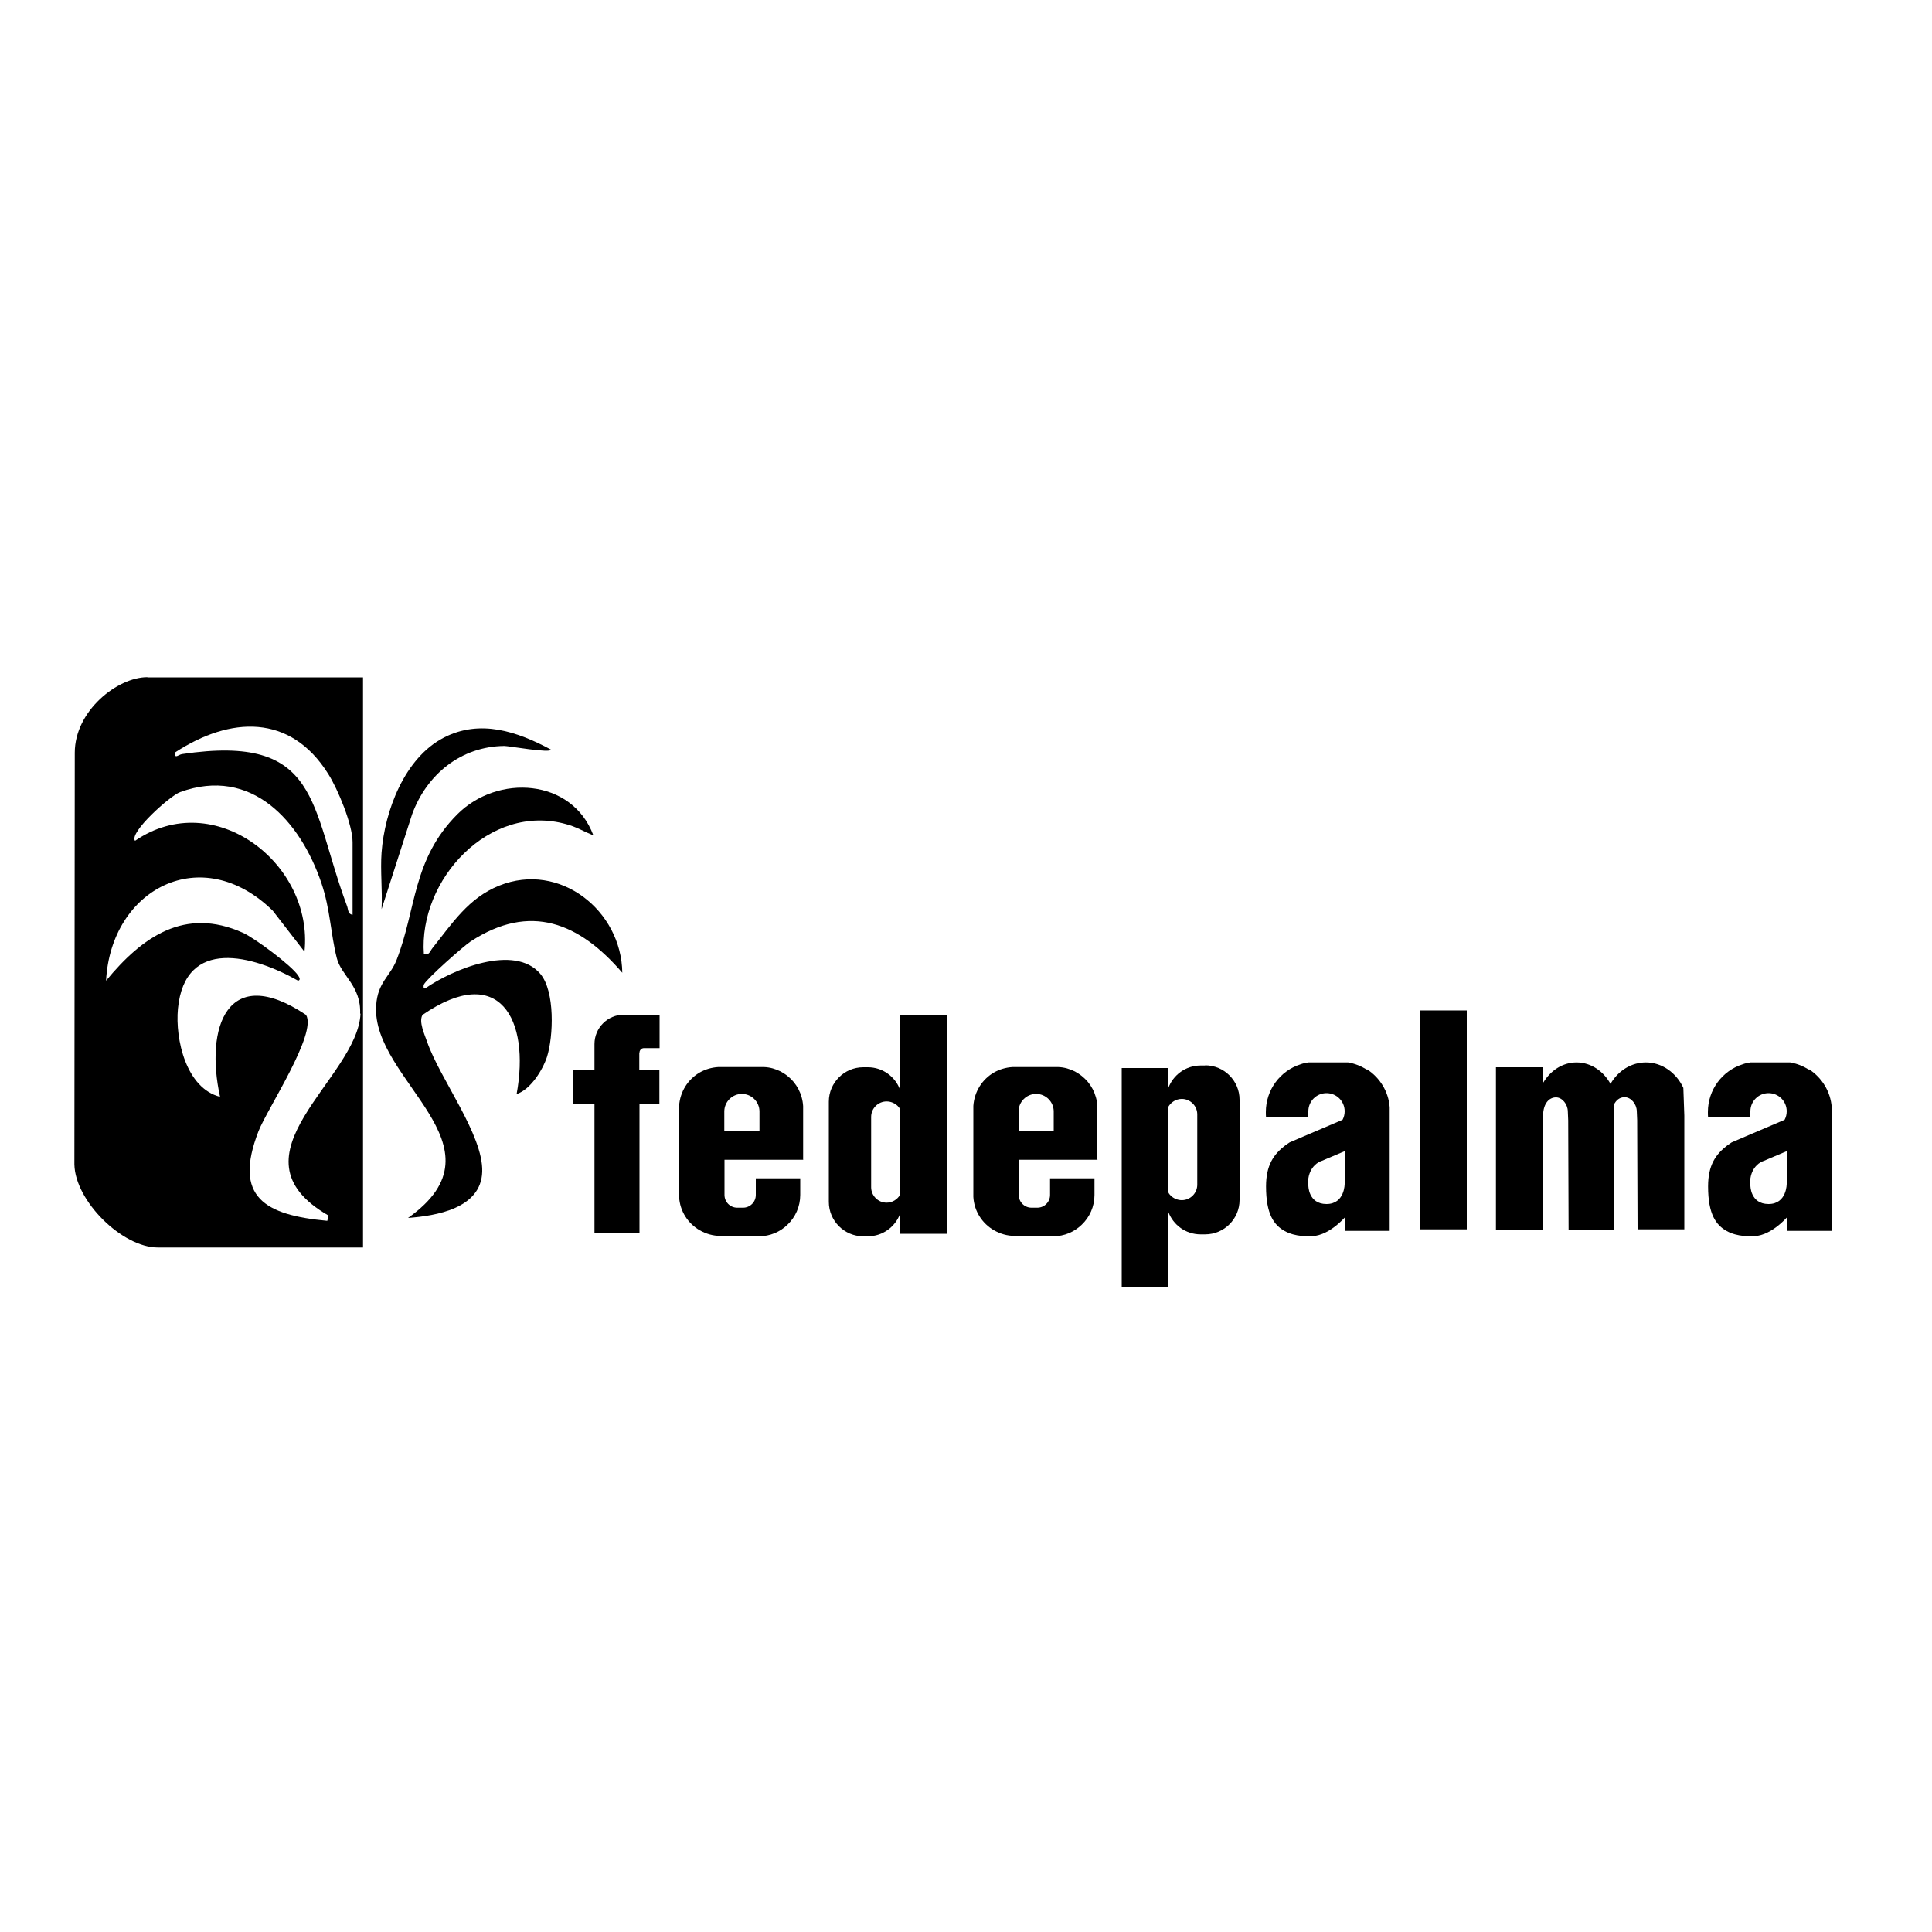 <svg xmlns="http://www.w3.org/2000/svg" id="Layer_1" data-name="Layer 1" viewBox="0 0 100 100"><g id="vANbLo.tif"><g><path d="M7.63,35.05c-1.56,0-3.76,1.75-3.76,3.91l-.02,21.31c.04,1.9,2.48,4.3,4.32,4.3h10.62v-29.51H7.63ZM9.07,38.94c2.85-1.86,5.96-2.01,7.92,1.12.5.79,1.26,2.62,1.26,3.53v3.76c-.26-.04-.22-.29-.29-.46-1.93-5.17-1.35-8.93-8.53-7.86-.21.03-.4.28-.36-.08ZM18.66,52.46c-.14,3.38-7.08,7.34-1.65,10.46l-.07.27c-3.22-.3-4.89-1.21-3.56-4.64.45-1.15,3.05-5.06,2.46-6.02-4.08-2.73-5.24.66-4.45,4.24-1.75-.44-2.33-2.97-2.18-4.56.36-3.73,3.89-2.77,6.22-1.45.15-.04.06-.18,0-.27-.33-.51-2.27-1.95-2.86-2.21-3.01-1.35-5.21.21-7.08,2.48.25-4.75,4.95-7.23,8.63-3.62l1.64,2.12c.48-4.55-4.67-8.55-8.77-5.74-.33-.42,1.82-2.34,2.33-2.52,3.71-1.35,6.24,1.52,7.32,4.72.46,1.37.47,2.59.79,3.86.22.91,1.27,1.45,1.21,2.89Z"></path><path d="M30.71,43.24c-.49-.2-.87-.44-1.4-.58-3.98-1.12-7.65,2.88-7.37,6.73.29.06.31-.15.44-.31,1.01-1.26,1.86-2.6,3.46-3.24,3.14-1.26,6.33,1.3,6.37,4.51-2.22-2.58-4.76-3.64-7.85-1.62-.38.25-2.28,1.93-2.42,2.23-.03.07-.03.23.07.2,1.4-.98,4.63-2.33,5.96-.75.76.9.68,3.23.34,4.3-.23.69-.85,1.68-1.57,1.92.71-3.87-.89-6.84-4.87-4.1-.21.35.11,1.02.24,1.4.66,1.91,2.91,4.81,2.85,6.72s-2.4,2.28-3.84,2.39c5.28-3.74-1.91-7.12-1.65-11,.08-1.21.72-1.49,1.06-2.36,1.03-2.64.81-5.19,3.14-7.53,2.08-2.09,5.93-1.87,7.04,1.08Z"></path><path d="M19.75,44.13c.16-2.16,1.19-4.9,3.22-5.95,1.88-.97,3.8-.32,5.55.62,0,.2-2.2-.19-2.41-.19-2.25.02-4.03,1.48-4.78,3.54l-1.58,4.91c.05-.96-.07-1.98,0-2.94Z"></path></g></g><path d="M33.1,54.48c0-.12.1-.23.23-.23h.81s0,0,0,0v-1.73s0,0,0,0h-1.85c-.84,0-1.52.68-1.52,1.52h0v1.36s0,0,0,0h-1.13s0,0,0,0v1.73s0,0,0,0h1.13s0,0,0,0v6.69s0,0,0,0h2.33s0,0,0,0v-6.69s0,0,0,0h1.03s0,0,0,0v-1.73s0,0,0,0h-1.04v-.92Z"></path><path d="M41.57,60.01v-2.64s0-.08,0-.12c-.04-.63-.34-1.19-.81-1.56-.11-.09-.23-.16-.35-.23-.26-.13-.55-.22-.86-.23h-2.06s-.05,0-.08,0h-.24c-.34.02-.67.12-.95.28-.61.35-1.02.99-1.07,1.73v4.71c.04.74.46,1.38,1.07,1.73.32.18.68.29,1.07.29.07,0,.13,0,.2,0v.02h1.63c.05,0,.11,0,.16,0,.58,0,1.1-.23,1.48-.6.41-.39.66-.94.66-1.54v-.86h-2.3v.86c0,.37-.3.66-.66.66h-.3c-.37,0-.66-.3-.66-.66v-1.82h4.08ZM37.49,57.53c0-.5.41-.91.91-.91s.91.41.91.91v.99h-1.82v-.99Z"></path><path d="M56.8,60.01v-2.64s0-.08,0-.12c-.04-.63-.34-1.19-.81-1.56-.11-.09-.23-.16-.35-.23-.26-.13-.55-.22-.86-.23h-2.06s-.05,0-.08,0h-.24c-.34.02-.67.12-.95.28-.61.35-1.02.99-1.07,1.73v4.71c.04.74.46,1.38,1.07,1.73.32.18.68.29,1.07.29.07,0,.13,0,.2,0v.02h1.63c.05,0,.11,0,.16,0,.58,0,1.1-.23,1.48-.6.41-.39.66-.94.66-1.54v-.86h-2.3v.86c0,.37-.3.66-.66.66h-.3c-.37,0-.66-.3-.66-.66v-1.82h4.08ZM52.72,57.53c0-.5.41-.91.91-.91s.91.41.91.91v.99h-1.82v-.99Z"></path><path d="M46.59,52.52v3.89c-.25-.68-.9-1.17-1.67-1.17h-.24c-.98,0-1.78.8-1.78,1.78v5.19c0,.98.8,1.78,1.78,1.78h.24c.77,0,1.42-.49,1.67-1.17v1.04h2.41v-11.33h-2.41ZM46.59,61.84c-.14.24-.4.41-.7.41-.44,0-.8-.36-.8-.8v-3.64c0-.44.36-.8.8-.8.22,0,.42.09.57.23.05.05.1.11.13.17v4.42Z"></path><rect x="73.5" y="52.3" width="2.41" height="11.33" transform="translate(149.42 115.93) rotate(180)"></rect><path d="M62.38,55.15h-.24c-.77,0-1.42.49-1.67,1.17v-1.04h-2.41v11.33h2.41v-3.89c.25.68.9,1.17,1.67,1.17h.24c.98,0,1.78-.8,1.78-1.78v-5.19c0-.98-.8-1.78-1.78-1.78ZM61.97,61.32c0,.44-.36.8-.8.8-.22,0-.42-.09-.57-.23-.05-.05-.1-.11-.13-.18v-4.42c.14-.24.4-.41.7-.41.44,0,.8.36.8.8v3.64Z"></path><path d="M70.74,55.36c-.29-.18-.61-.31-.96-.37h-2.06c-.14.02-.28.05-.41.1-1.04.33-1.79,1.31-1.79,2.47,0,.09,0,.18.01.28h2.19v-.32c0-.52.42-.94.94-.94s.94.42.94.94c0,.16-.04.31-.11.44l-2.04.87s0,0,0,0l-.7.3s0,0,0,0c-.08.05-.15.1-.22.15-.61.47-1,1.03-1,2.13,0,1.44.41,2,.97,2.31.56.31,1.24.26,1.24.26.97.09,1.88-.98,1.88-.98v.71h2.31v-6.4c-.06-.82-.52-1.54-1.17-1.96ZM69.6,61.27s.01,1.05-.94,1.05-.94-.96-.94-.96c0-.06-.01-.12-.01-.18s0-.12.01-.18c.05-.37.25-.68.53-.84.06-.03.11-.06.18-.08,0,0,0,0,0,0l1.18-.5v1.68Z"></path><path d="M93.62,55.36c-.29-.18-.61-.31-.96-.37h-2.06c-.14.02-.28.05-.41.1-1.04.33-1.79,1.31-1.79,2.47,0,.09,0,.18.01.28h2.19v-.32c0-.52.42-.94.94-.94s.94.42.94.94c0,.16-.04.31-.11.44l-2.04.87s0,0,0,0l-.7.3s0,0,0,0c-.08.05-.15.1-.22.15-.61.47-1,1.03-1,2.13,0,1.44.41,2,.97,2.31.56.31,1.24.26,1.24.26.97.09,1.88-.98,1.88-.98v.71h2.31v-6.4c-.06-.82-.52-1.54-1.17-1.96ZM92.48,61.27s.01,1.05-.94,1.05-.94-.96-.94-.96c0-.06-.01-.12-.01-.18s0-.12.01-.18c.05-.37.25-.68.53-.84.06-.03.11-.06.18-.08,0,0,0,0,0,0l1.18-.5v1.68Z"></path><path d="M87.18,57.74v5.89h-2.42l-.02-5.65-.02-.47c-.01-.38-.31-.72-.63-.72-.25,0-.45.15-.57.42v.54s0,5.89,0,5.89h-2.33l-.02-5.65-.02-.47c-.01-.38-.3-.72-.61-.72-.36,0-.65.31-.67.9h0v5.94h-2.44v-8.4h2.44v.81c.38-.64,1.01-1.06,1.73-1.06.76,0,1.43.47,1.79,1.17v-.11c.39-.64,1.05-1.06,1.8-1.06.84,0,1.58.54,1.94,1.32l.05,1.43Z"></path></svg>